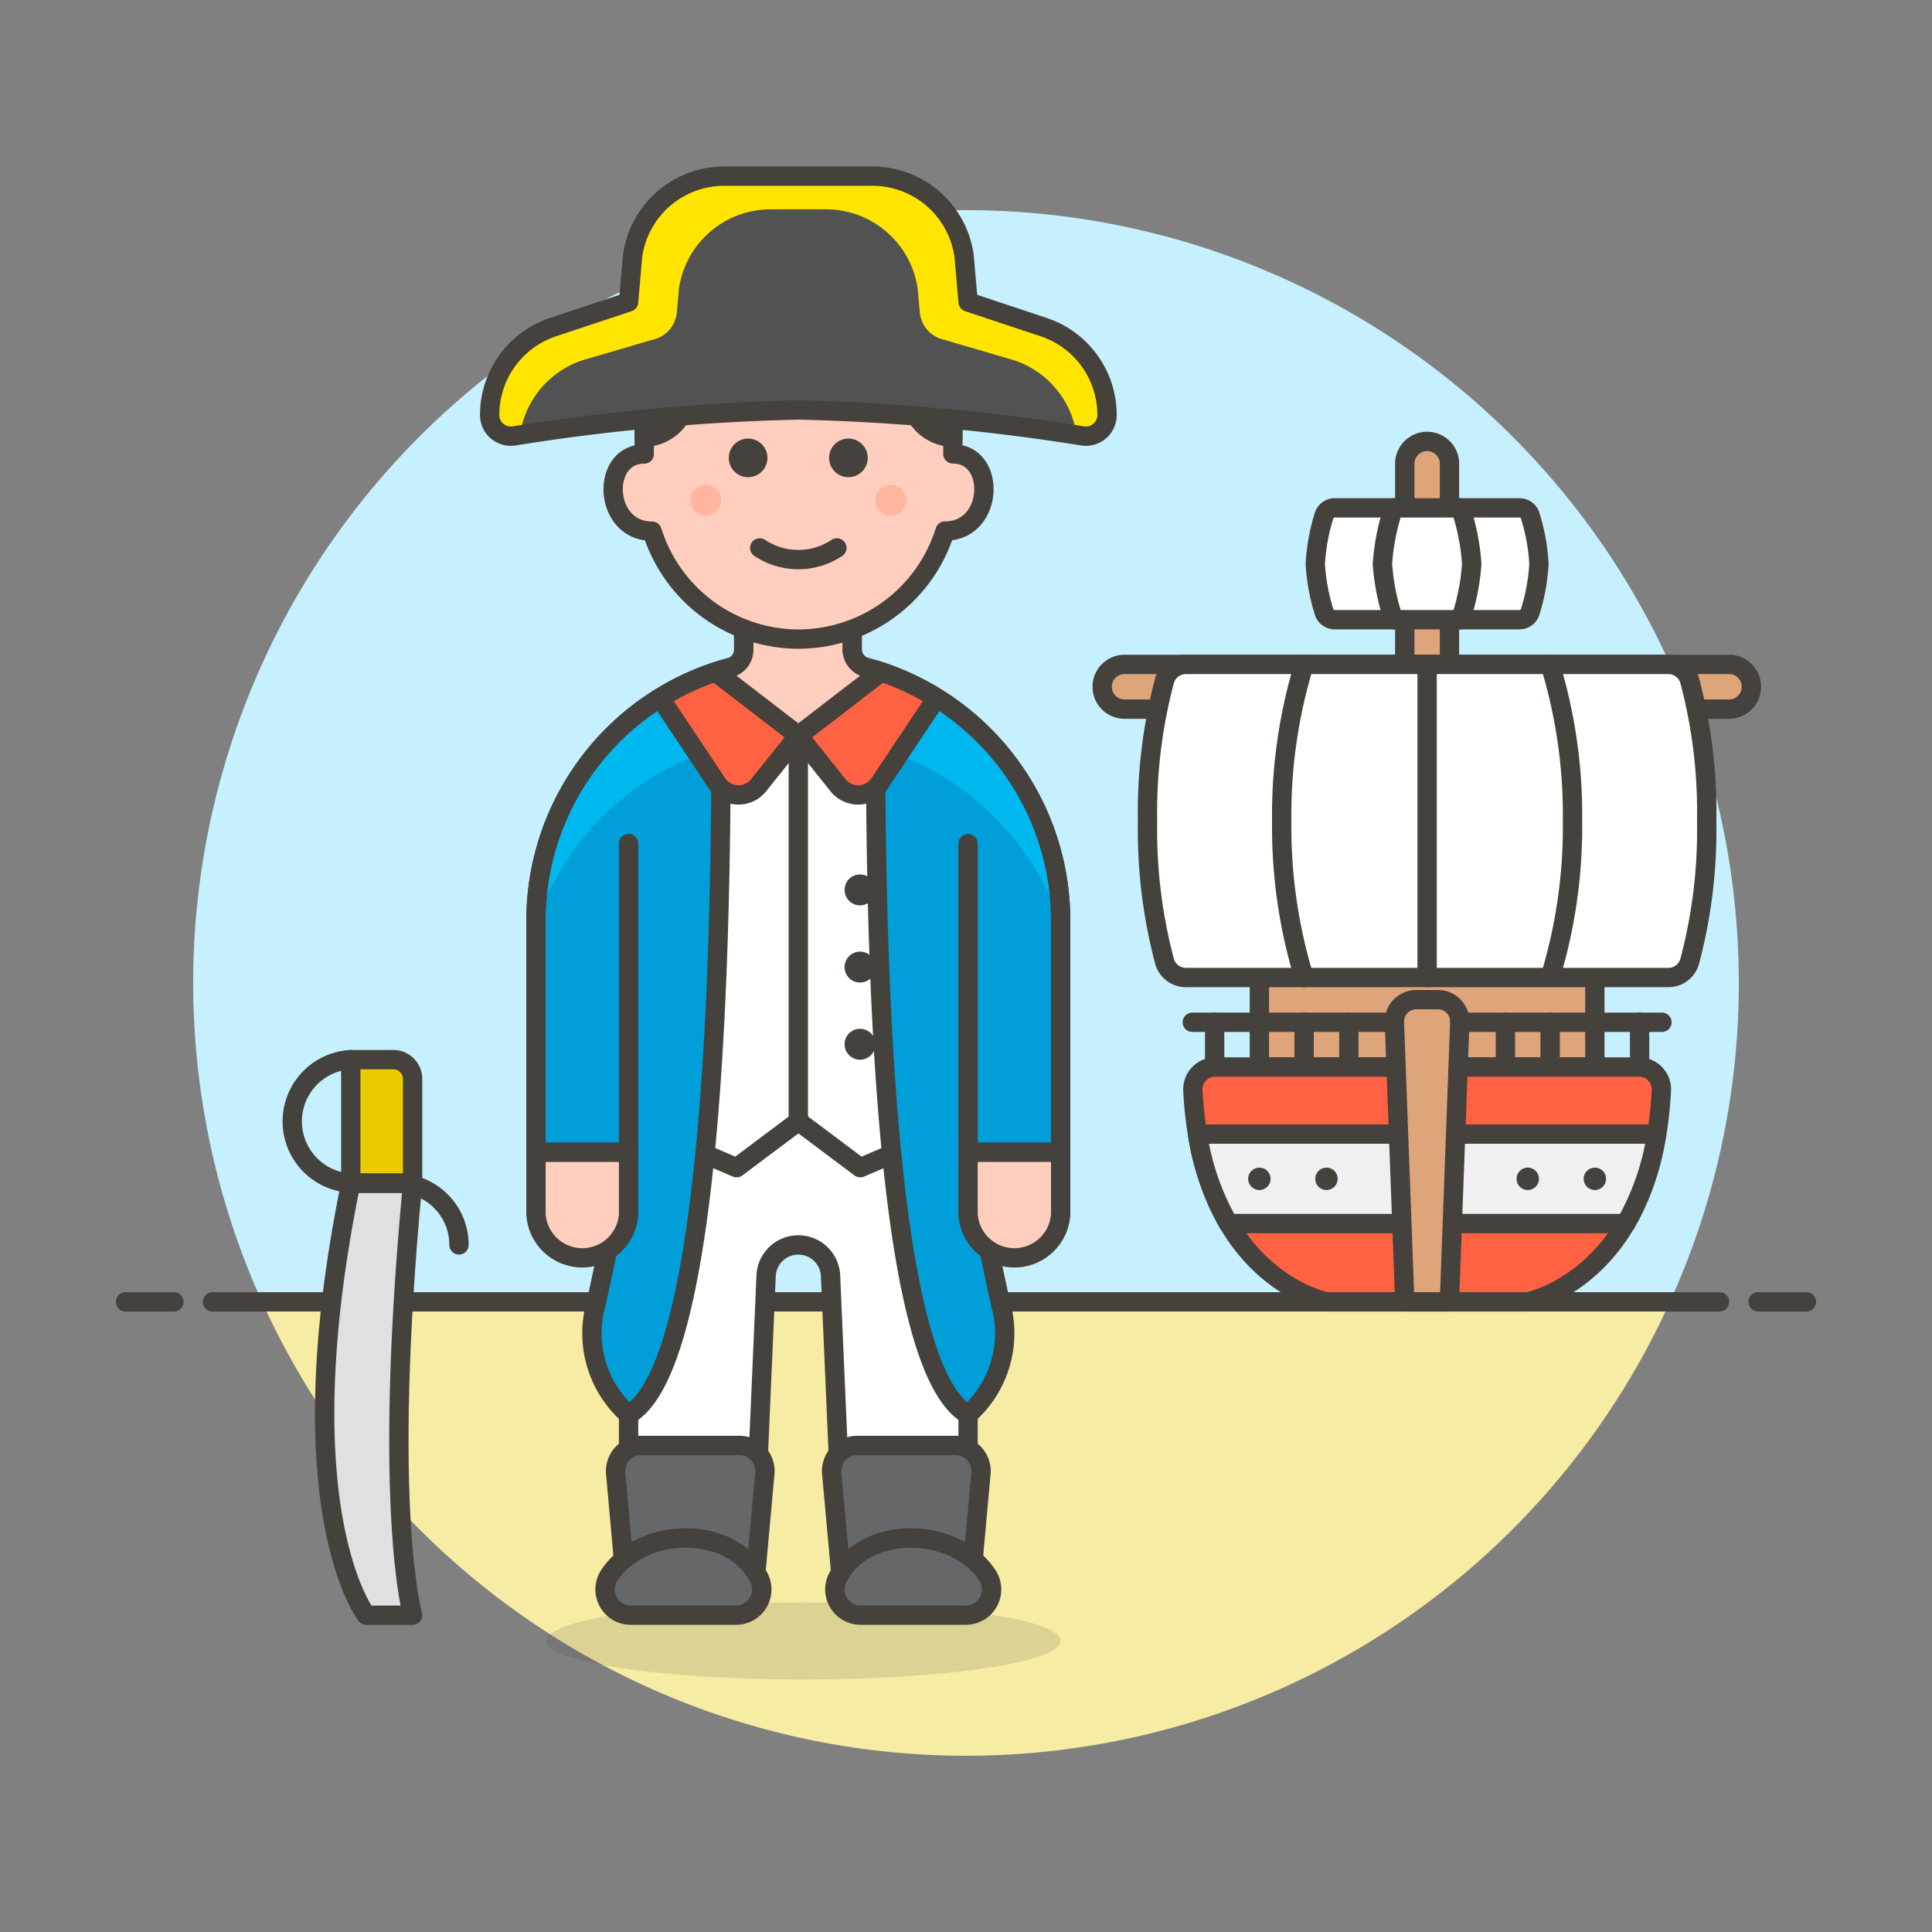 <svg xmlns="http://www.w3.org/2000/svg" viewBox="0 0 100 100"><rect x="0" y="0" width="100" height="100" fill="#808080" stroke="none"/><g class="nc-icon-wrapper"><defs/><path class="a" d="M90 50.883a40 40 0 1 0-76.436 16.5h72.872A39.844 39.844 0 0 0 90 50.883z" style="" fill="#c7f0ff"/><path class="b" d="M13.564 67.383a40 40 0 0 0 72.872 0z" style="" fill="#f7eca3"/><g><path class="c" d="M11 67.383h78" fill="none" stroke="#45413c" stroke-linecap="round" stroke-linejoin="round"/><path class="c" d="M6.5 67.383H9" fill="none" stroke="#45413c" stroke-linecap="round" stroke-linejoin="round"/><path class="c" d="M91 67.383h2.5" fill="none" stroke="#45413c" stroke-linecap="round" stroke-linejoin="round"/></g><g><ellipse class="d" cx="41.587" cy="84.934" rx="13.313" ry="1.997" fill="#45413c" opacity="0.15"/><path class="e" d="M42.12 57.244h-9.585V82.8h6.39l.729-16.775a1.669 1.669 0 0 1 3.334 0l.729 16.775h6.39V57.244z" style="" fill="#fff"/><path class="c" d="M42.12 57.244h-9.585V82.8h6.39l.729-16.775a1.669 1.669 0 0 1 3.334 0l.729 16.775h6.39V57.244z" fill="none" stroke="#45413c" stroke-linecap="round" stroke-linejoin="round"/><path class="f" d="M39.249 75.25a1.334 1.334 0 0 0-.983-.434h-5.072a1.331 1.331 0 0 0-1.326 1.452l.4 4.45c1.939-1.624 5.455-1.516 6.854.672l.465-5.122a1.331 1.331 0 0 0-.338-1.018z" stroke="#45413c" stroke-linecap="round" stroke-linejoin="round" fill="#656769"/><path class="f" d="M31.535 81.54a1.331 1.331 0 0 0 1.112 2.06H38.1a1.332 1.332 0 0 0 1.181-1.946c-1.456-2.785-6.087-2.631-7.746-.114z" stroke="#45413c" stroke-linecap="round" stroke-linejoin="round" fill="#656769"/><path class="f" d="M50.369 80.718l.405-4.45a1.332 1.332 0 0 0-1.326-1.452h-5.072a1.332 1.332 0 0 0-1.326 1.452l.466 5.122c1.399-2.19 4.914-2.296 6.853-.672z" stroke="#45413c" stroke-linecap="round" stroke-linejoin="round" fill="#656769"/><path class="f" d="M51.107 81.54a1.331 1.331 0 0 1-1.113 2.06h-5.451a1.331 1.331 0 0 1-1.181-1.946c1.454-2.785 6.086-2.631 7.745-.114z" stroke="#45413c" stroke-linecap="round" stroke-linejoin="round" fill="#656769"/><path class="g" d="M54.9 47.659a13.579 13.579 0 0 0-27.158 0V59.64h4.793v-1.6l5.591 2.4 3.2-2.4 3.2 2.4 5.591-2.4v1.6H54.9z" stroke="#45413c" stroke-linecap="round" stroke-linejoin="round" fill="#fff"/><path class="h" d="M32.535 73.219c5.192-2.929 4.762-32.741 4.791-38.54a13.583 13.583 0 0 0-9.584 12.98V59.64h4.793l-1.673 7.8a5.62 5.62 0 0 0 1.673 5.779z" style="" fill="#009fd9"/><path class="h" d="M50.107 73.219c-5.192-2.929-4.762-32.741-4.791-38.54a13.584 13.584 0 0 1 9.584 12.98V59.64h-4.793l1.673 7.8a5.622 5.622 0 0 1-1.673 5.779z" style="" fill="#009fd9"/><path class="i" d="M37.323 38.648v-3.969a13.583 13.583 0 0 0-9.584 12.98v.1a14.393 14.393 0 0 1 9.584-9.111z" style="" fill="#00b8f0"/><path class="i" d="M45.319 38.648a14.393 14.393 0 0 1 9.581 9.111v-.1a13.584 13.584 0 0 0-9.584-12.98c.004.853-.001 2.238.003 3.969z" style="" fill="#00b8f0"/><path class="c" d="M32.535 73.219c5.192-2.929 4.762-32.741 4.791-38.54a13.583 13.583 0 0 0-9.584 12.98V59.64h4.793l-1.673 7.8a5.62 5.62 0 0 0 1.673 5.779z" fill="none" stroke="#45413c" stroke-linecap="round" stroke-linejoin="round"/><path class="c" d="M50.107 73.219c-5.192-2.929-4.762-32.741-4.791-38.54a13.584 13.584 0 0 1 9.584 12.98V59.64h-4.793l1.673 7.8a5.622 5.622 0 0 1-1.673 5.779z" fill="none" stroke="#45413c" stroke-linecap="round" stroke-linejoin="round"/><path class="c" d="M32.535 43.665V59.64" fill="none" stroke="#45413c" stroke-linecap="round" stroke-linejoin="round"/><path class="c" d="M50.107 43.665V59.64" fill="none" stroke="#45413c" stroke-linecap="round" stroke-linejoin="round"/><path class="j" d="M50.107 62.835a2.4 2.4 0 0 0 4.793 0V59.64h-4.793z" stroke="#45413c" stroke-linecap="round" stroke-linejoin="round" fill="#ffcebf"/><path class="j" d="M27.742 62.835a2.4 2.4 0 0 0 4.793 0V59.64h-4.793z" stroke="#45413c" stroke-linecap="round" stroke-linejoin="round" fill="#ffcebf"/><path class="k" d="M41.321 38.073l-4.28-3.294a13.449 13.449 0 0 0-2.871 1.353l2.947 4.42a1.331 1.331 0 0 0 2.147.094z" stroke="#45413c" stroke-linecap="round" stroke-linejoin="round" fill="#ff6242"/><path class="k" d="M41.321 38.073l4.28-3.294a13.449 13.449 0 0 1 2.871 1.353l-2.947 4.42a1.331 1.331 0 0 1-2.147.094z" stroke="#45413c" stroke-linecap="round" stroke-linejoin="round" fill="#ff6242"/><path class="c" d="M41.321 58.042V38.073" fill="none" stroke="#45413c" stroke-linecap="round" stroke-linejoin="round"/><path class="l" d="M44.516 45.262a.8.8 0 1 0 .8.8.8.8 0 0 0-.8-.8z" style="" fill="#45413c"/><path class="l" d="M44.516 49.256a.8.8 0 1 0 .8.8.8.8 0 0 0-.8-.8z" style="" fill="#45413c"/><path class="l" d="M44.516 53.25a.8.8 0 1 0 .8.8.8.8 0 0 0-.8-.8z" style="" fill="#45413c"/><path class="m" d="M18.157 61.238h3.2c-1.6 16.907 0 22.365 0 22.365h-2.4s-4.257-5.458-.8-22.365z" stroke="#45413c" stroke-linecap="round" stroke-linejoin="round" fill="#e0e0e0"/><path class="n" d="M18.157 54.847h2.2a1 1 0 0 1 1 1v5.391h-3.2z" stroke="#45413c" stroke-linecap="round" stroke-linejoin="round" fill="#ebcb00"/><path class="c" d="M18.157 54.847a3.2 3.2 0 0 0 0 6.391h2.4a3.194 3.194 0 0 1 3.2 3.2" fill="none" stroke="#45413c" stroke-linecap="round" stroke-linejoin="round"/><path class="o" d="M75.025 34.39H72.71V23.971a1.158 1.158 0 0 1 2.315 0z" stroke="#45413c" stroke-linecap="round" stroke-linejoin="round" fill="#dea47a"/><path class="o" d="M90.653 35.548a1.157 1.157 0 0 1-1.153 1.157H58.24a1.158 1.158 0 1 1 0-2.315H89.5a1.157 1.157 0 0 1 1.153 1.158z" stroke="#45413c" stroke-linecap="round" stroke-linejoin="round" fill="#dea47a"/><path class="o" d="M65.185 48.281h17.364v6.946H65.185z" stroke="#45413c" stroke-linecap="round" stroke-linejoin="round" fill="#dea47a"/><path class="k" d="M84.836 55.227a1.157 1.157 0 0 1 1.156 1.218c-.5 9.734-6.915 10.937-6.915 10.937H68.658s-6.418-1.2-6.915-10.937a1.159 1.159 0 0 1 1.157-1.218z" stroke="#45413c" stroke-linecap="round" stroke-linejoin="round" fill="#ff6242"/><path class="p" d="M63.588 63.331h20.559a13.328 13.328 0 0 0 1.6-4.631H61.983a13.328 13.328 0 0 0 1.605 4.631z" stroke="#45413c" stroke-linecap="round" stroke-linejoin="round" fill="#f0f0f0"/><path class="o" d="M72.174 52.913a1.131 1.131 0 0 1 1.126-1.171h1.13a1.128 1.128 0 0 1 1.128 1.17l-.536 14.47H72.71z" stroke="#45413c" stroke-linecap="round" stroke-linejoin="round" fill="#dea47a"/><path class="c" d="M61.713 52.912h10.461" fill="none" stroke="#45413c" stroke-linecap="round" stroke-linejoin="round"/><path class="c" d="M62.87 52.912v2.315" fill="none" stroke="#45413c" stroke-linecap="round" stroke-linejoin="round"/><path class="c" d="M67.501 52.912v2.315" fill="none" stroke="#45413c" stroke-linecap="round" stroke-linejoin="round"/><path class="c" d="M69.816 52.912v2.315" fill="none" stroke="#45413c" stroke-linecap="round" stroke-linejoin="round"/><path class="c" d="M86.023 52.912H75.561" fill="none" stroke="#45413c" stroke-linecap="round" stroke-linejoin="round"/><path class="c" d="M84.865 52.912v2.315" fill="none" stroke="#45413c" stroke-linecap="round" stroke-linejoin="round"/><path class="c" d="M80.235 52.912v2.315" fill="none" stroke="#45413c" stroke-linecap="round" stroke-linejoin="round"/><path class="c" d="M77.919 52.912v2.315" fill="none" stroke="#45413c" stroke-linecap="round" stroke-linejoin="round"/><path class="g" d="M86.346 34.39a1.147 1.147 0 0 1 1.11.827 26.5 26.5 0 0 1 .882 7.276 26.484 26.484 0 0 1-.882 7.276 1.146 1.146 0 0 1-1.11.828H61.39a1.148 1.148 0 0 1-1.111-.828 26.484 26.484 0 0 1-.882-7.276 26.5 26.5 0 0 1 .882-7.276 1.148 1.148 0 0 1 1.111-.827z" stroke="#45413c" stroke-linecap="round" stroke-linejoin="round" fill="#fff"/><path class="c" d="M73.868 34.39v16.207" fill="none" stroke="#45413c" stroke-linecap="round" stroke-linejoin="round"/><path class="c" d="M67.5 34.39a26.655 26.655 0 0 0-1.158 8.1A26.658 26.658 0 0 0 67.5 50.6" fill="none" stroke="#45413c" stroke-linecap="round" stroke-linejoin="round"/><path class="c" d="M80.235 34.39a26.676 26.676 0 0 1 1.157 8.1 26.679 26.679 0 0 1-1.157 8.1" fill="none" stroke="#45413c" stroke-linecap="round" stroke-linejoin="round"/><path class="g" d="M78.649 26.287a.572.572 0 0 1 .554.411 10.2 10.2 0 0 1 .453 2.483 10.2 10.2 0 0 1-.453 2.483.573.573 0 0 1-.554.411h-9.563a.573.573 0 0 1-.554-.411 10.252 10.252 0 0 1-.453-2.483 10.243 10.243 0 0 1 .453-2.483.572.572 0 0 1 .554-.411z" stroke="#45413c" stroke-linecap="round" stroke-linejoin="round" fill="#fff"/><path class="p" d="M72.131 32.075a11.779 11.779 0 0 1-.579-2.894 11.767 11.767 0 0 1 .579-2.894" stroke="#45413c" stroke-linecap="round" stroke-linejoin="round" fill="#f0f0f0"/><path class="p" d="M75.6 32.075a11.779 11.779 0 0 0 .579-2.894 11.767 11.767 0 0 0-.579-2.894" stroke="#45413c" stroke-linecap="round" stroke-linejoin="round" fill="#f0f0f0"/><path class="l" d="M65.185 60.437a.579.579 0 1 0 .579.578.578.578 0 0 0-.579-.578z" style="" fill="#45413c"/><path class="l" d="M68.658 60.437a.579.579 0 1 0 .579.578.578.578 0 0 0-.579-.578z" style="" fill="#45413c"/><path class="l" d="M82.55 60.437a.579.579 0 1 0 .579.578.578.578 0 0 0-.579-.578z" style="" fill="#45413c"/><path class="l" d="M79.077 60.437a.579.579 0 1 0 .579.578.578.578 0 0 0-.579-.578z" style="" fill="#45413c"/><path class="q" d="M44.109 33.609V27.8H38.5l-.006 5.837a.966.966 0 0 1-.735.929c-.243.064-.483.134-.719.213l4.28 3.294 4.28-3.294a11.395 11.395 0 0 0-.738-.218.99.99 0 0 1-.753-.952z" stroke="#45413c" stroke-linecap="round" stroke-linejoin="round" fill="#ffcebf" stroke-width="1.009px"/><path class="j" d="M41.332 33.08a7.961 7.961 0 0 0 7.581-5.593h.007c2.525 0 2.679-3.994.4-3.994V21.9a7.988 7.988 0 1 0-15.975 0v1.6c-2.28 0-2.126 3.994.4 3.994h.007a7.961 7.961 0 0 0 7.58 5.586z" stroke="#45413c" stroke-linecap="round" stroke-linejoin="round" fill="#ffcebf"/><path class="l" d="M38.722 22.7a1 1 0 1 0 1 1 1 1 0 0 0-1-1z" style="" fill="#45413c"/><path class="l" d="M43.914 22.7a1 1 0 1 0 1 1 1 1 0 0 0-1-1z" style="" fill="#45413c"/><circle class="r" cx="36.526" cy="25.891" r=".799" style="" fill="#ffb59e"/><circle class="r" cx="46.111" cy="25.891" r=".799" style="" fill="#ffb59e"/><path class="c" d="M39.324 28.36a3.6 3.6 0 0 0 3.994 0" fill="none" stroke="#45413c" stroke-linecap="round" stroke-linejoin="round"/><path class="s" d="M41.332 13.909a7.993 7.993 0 0 0-7.988 7.991v.73a2.227 2.227 0 0 0 2.19-2.214 1.582 1.582 0 0 1 1.854-1.306 20.587 20.587 0 0 0 3.944.392 20.584 20.584 0 0 0 3.943-.392 1.582 1.582 0 0 1 1.854 1.306 2.227 2.227 0 0 0 2.19 2.214v-.73a7.993 7.993 0 0 0-7.987-7.991z" stroke="#45413c" stroke-linecap="round" stroke-linejoin="round" fill="#ffdb94"/><path class="t" d="M57.3 21.478a1.093 1.093 0 0 1-1.3 1.079 108.79 108.79 0 0 0-14.68-1.338 108.79 108.79 0 0 0-14.68 1.338 1.093 1.093 0 0 1-1.295-1.079 4.792 4.792 0 0 1 3.277-4.546l3.912-1.3.211-2.4a4.791 4.791 0 0 1 4.745-4.115h7.662a4.791 4.791 0 0 1 4.748 4.115l.211 2.4 3.912 1.3a4.792 4.792 0 0 1 3.277 4.546z" style="" fill="#525252"/><path class="u" d="M54.019 16.932l-3.912-1.3-.21-2.4a4.793 4.793 0 0 0-4.745-4.115H37.49a4.793 4.793 0 0 0-4.745 4.115l-.21 2.4-3.912 1.3a4.792 4.792 0 0 0-3.277 4.547 1.094 1.094 0 0 0 1.295 1.078l.275-.049a4.791 4.791 0 0 1 3.222-3.858l3.629-1.063a1.6 1.6 0 0 0 1.268-1.424l.106-1.213a4.794 4.794 0 0 1 4.746-4.115h2.868A4.792 4.792 0 0 1 47.5 14.95l.107 1.213a1.6 1.6 0 0 0 1.268 1.424L52.5 18.65a4.791 4.791 0 0 1 3.222 3.858l.275.049a1.094 1.094 0 0 0 1.3-1.078 4.792 4.792 0 0 0-3.278-4.547z" style="" fill="#ffe500"/><path class="c" d="M57.3 21.478a1.093 1.093 0 0 1-1.3 1.079 108.79 108.79 0 0 0-14.68-1.338 108.79 108.79 0 0 0-14.68 1.338 1.093 1.093 0 0 1-1.295-1.079 4.792 4.792 0 0 1 3.277-4.546l3.912-1.3.211-2.4a4.791 4.791 0 0 1 4.745-4.115h7.662a4.791 4.791 0 0 1 4.748 4.115l.211 2.4 3.912 1.3a4.792 4.792 0 0 1 3.277 4.546z" fill="none" stroke="#45413c" stroke-linecap="round" stroke-linejoin="round"/></g></g></svg>